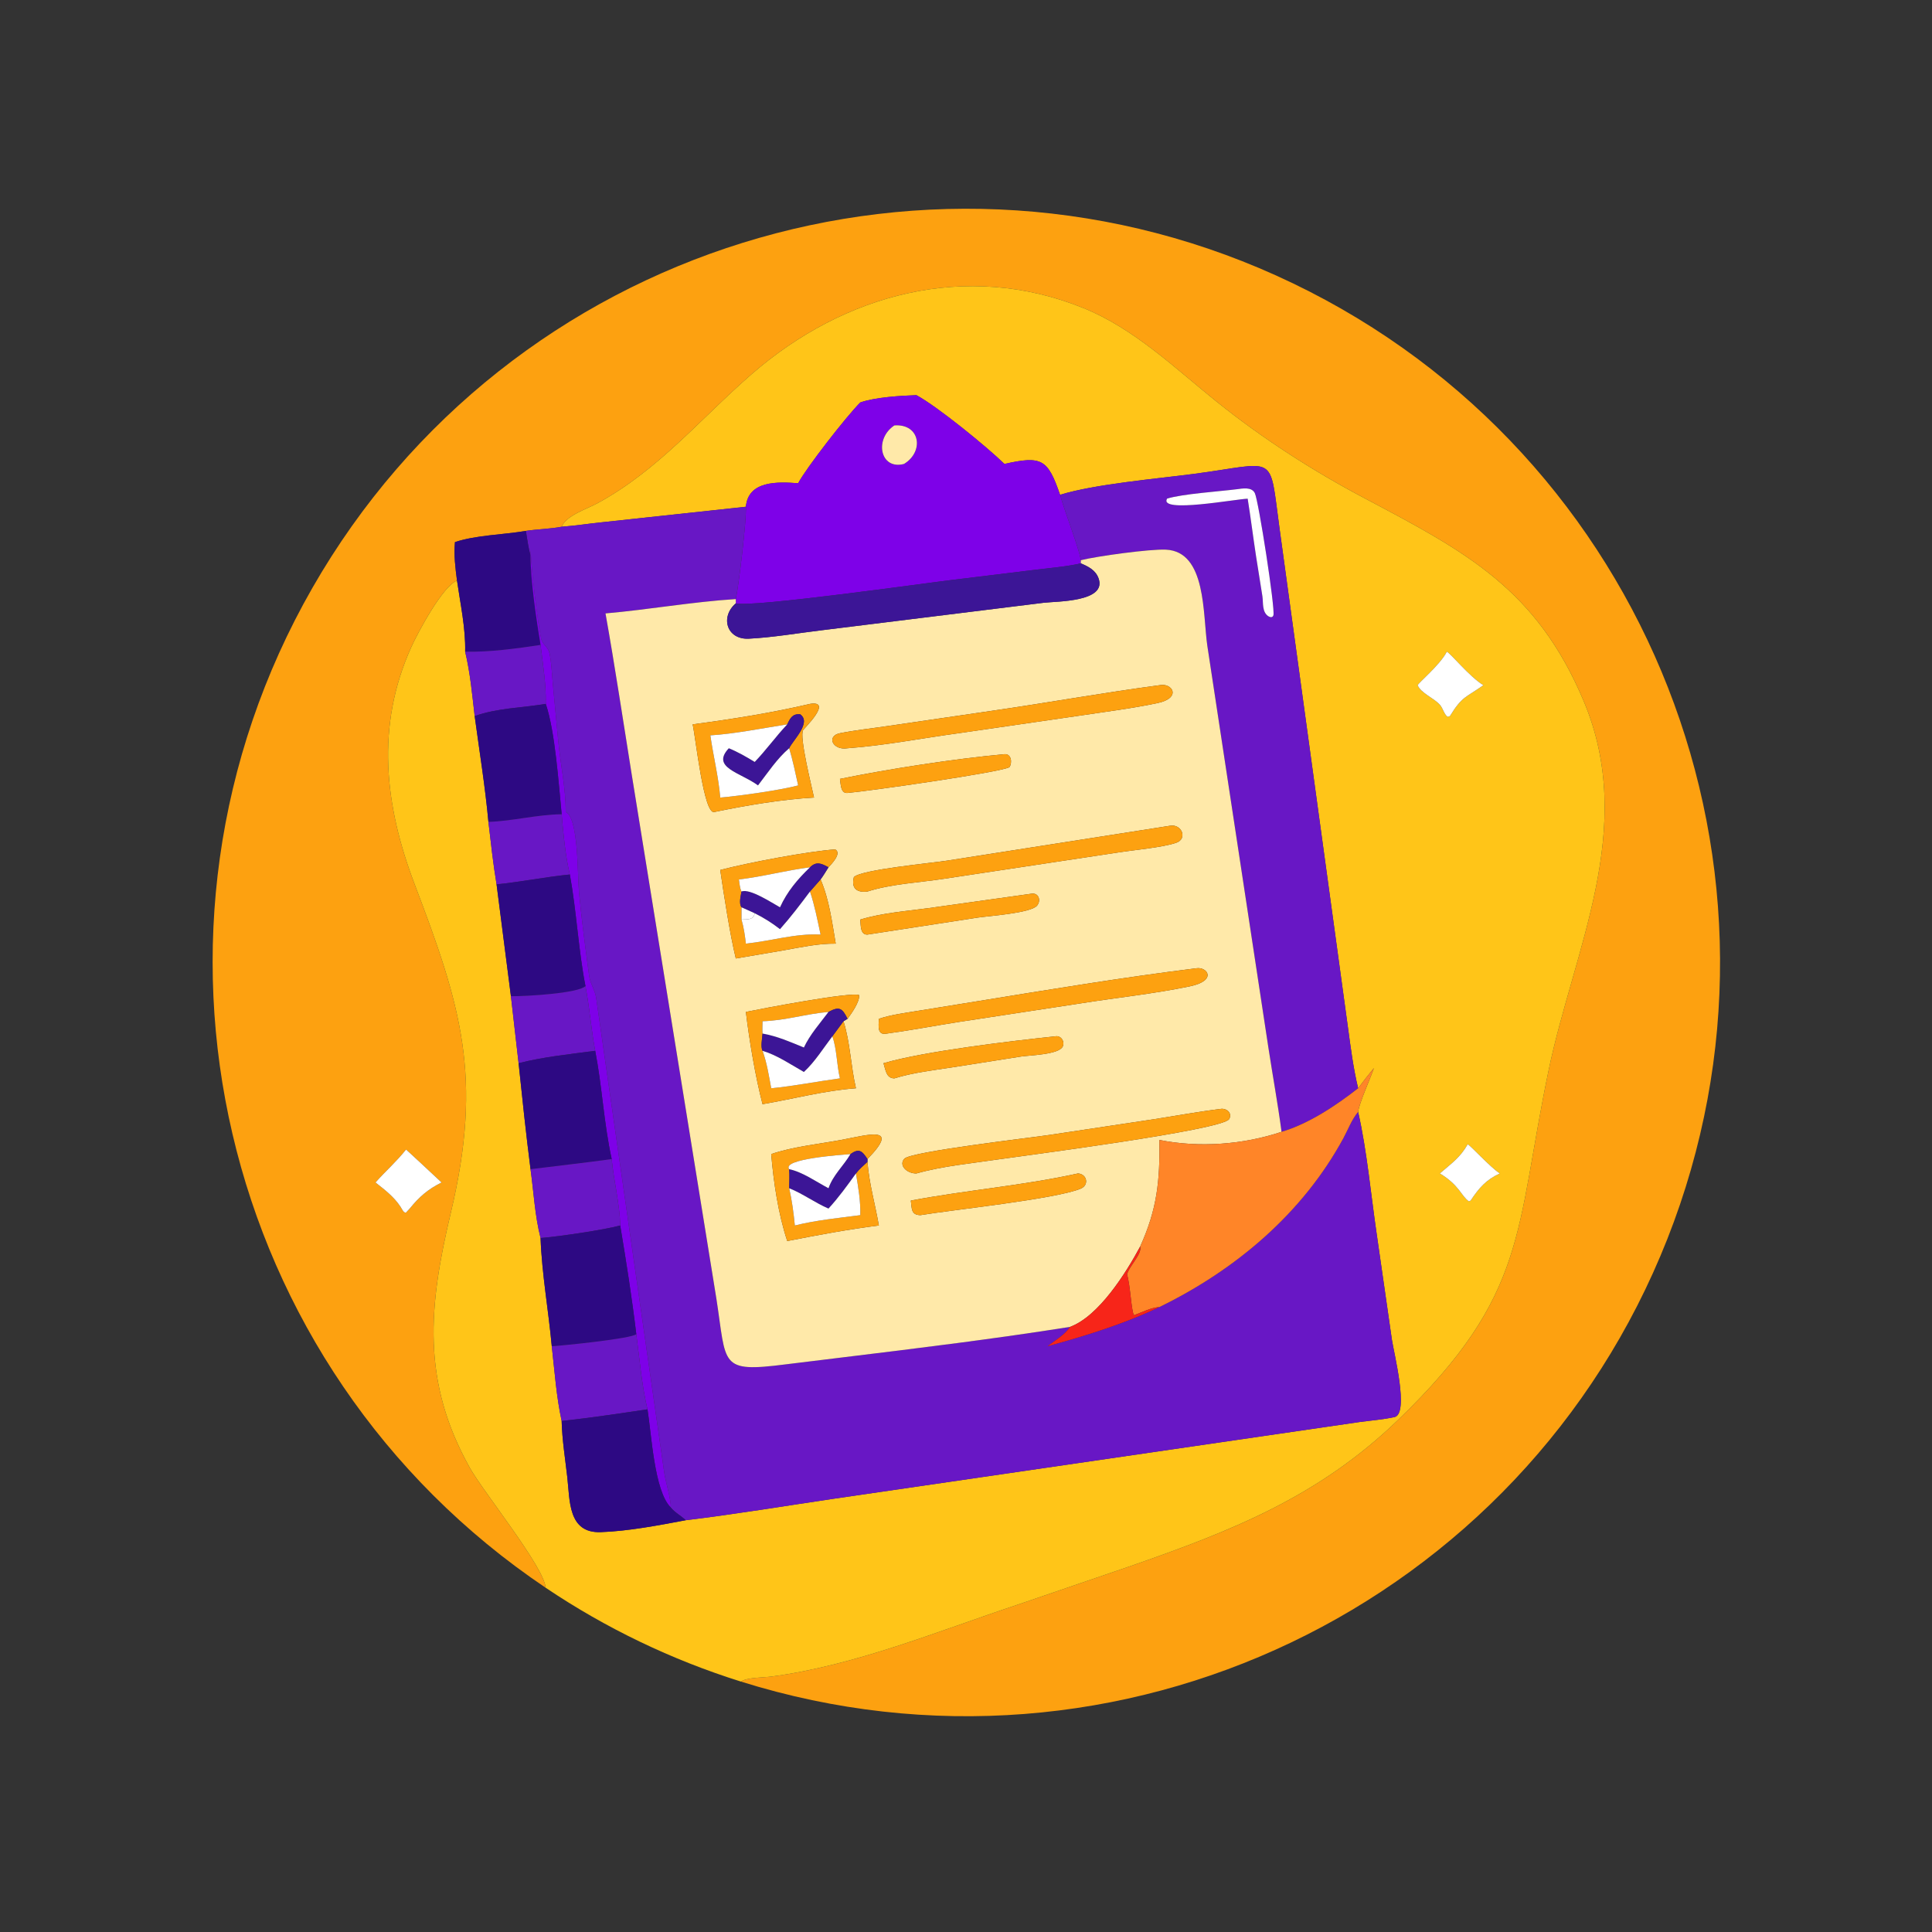 <?xml version="1.0" encoding="utf-8" ?>
<svg xmlns="http://www.w3.org/2000/svg" xmlns:xlink="http://www.w3.org/1999/xlink" width="1024" height="1024">
	<rect width="100%" height="100%" fill="#333333" stroke="none"/>
	<path fill="#FDA110" transform="scale(2 2)" d="M148.845 139.59C145.715 140.189 142.502 140.212 139.359 140.691C133.45 141.714 126.149 141.786 120.568 143.665C120.25 147.166 120.663 150.4 121.113 153.863C117.316 155.304 110.737 167.615 108.986 171.491C99.515 192.458 101.932 213.439 109.853 234.262C122.132 266.54 128.066 285.244 119.462 321.421C113.551 346.272 111.665 366.039 124.515 389.007C128.093 395.402 144.25 415.35 144.591 420.758C57.717 362.303 30.741 246.676 82.779 155.812C134.817 64.949 248.199 29.705 342.578 75.055C436.958 120.406 480.286 230.95 441.859 328.354C403.433 425.759 296.301 476.946 196.379 445.643C197.687 444.555 202.535 444.557 204.378 444.313C226.7 441.354 248.374 432.34 269.611 425.283L299.273 415.142C326.62 405.635 349.458 396.619 370.562 376.247C405.025 342.98 401.471 326.503 410.376 283.76C417.108 251.446 433.931 219.606 419.686 185.764C407.214 156.133 388.612 146.298 361.665 132.054C347.935 124.796 334.714 116.292 322.588 106.573C311.374 97.585 300.647 87.113 287.134 81.64C256.035 69.045 223.652 77.884 199.187 99.153C185.538 111.02 174.417 124.676 158.182 133.44C155.496 134.89 150.06 136.602 148.845 139.59ZM107.606 304.639C105.096 307.819 102.172 310.371 99.51 313.367C101.978 315.311 104.378 317.128 106.135 319.787C106.5 320.339 106.908 321.389 107.561 321.38L108.574 320.286C111.096 317.162 113.415 315.163 117.02 313.367C116.076 312.476 107.931 304.882 107.606 304.639Z"/>
	<path fill="#FFC518" transform="scale(2 2)" d="M280.93 131.128C277.666 121.661 276.097 120.726 266.185 122.95C261.686 118.552 248.501 107.768 242.864 104.725C238.645 104.868 231.921 105.267 227.985 106.656C224.261 110.377 213.55 124.168 211.521 128.064C206.255 127.672 198.29 127.282 197.666 134.293L159.712 138.386C156.096 138.748 152.464 139.329 148.845 139.59C150.06 136.602 155.496 134.89 158.182 133.44C174.417 124.676 185.538 111.02 199.187 99.153C223.652 77.884 256.035 69.045 287.134 81.64C300.647 87.113 311.374 97.585 322.588 106.573C334.714 116.292 347.935 124.796 361.665 132.054C388.612 146.298 407.214 156.133 419.686 185.764C433.931 219.606 417.108 251.446 410.376 283.76C401.471 326.503 405.025 342.98 370.562 376.247C349.458 396.619 326.62 405.635 299.273 415.142L269.611 425.283C248.374 432.34 226.7 441.354 204.378 444.313C202.535 444.557 197.687 444.555 196.379 445.643C178.007 439.888 160.564 431.506 144.591 420.758C144.25 415.35 128.093 395.402 124.515 389.007C111.665 366.039 113.551 346.272 119.462 321.421C128.066 285.244 122.132 266.54 109.853 234.262C101.932 213.439 99.515 192.458 108.986 171.491C110.737 167.615 117.316 155.304 121.113 153.863C121.99 160.006 123.414 166.494 123.27 172.705C124.612 178.311 125.129 184.062 125.793 189.778C127.048 199.078 128.577 208.464 129.433 217.805C130.076 223.321 130.683 228.882 131.593 234.361L135.398 264.007L137.432 281.76C138.407 291.113 139.402 300.525 140.595 309.85C141.428 315.88 141.748 322.196 143.253 328.092C143.603 337.664 145.349 347.231 146.225 356.768C146.972 363.32 147.441 370.15 148.845 376.591C148.967 381.566 149.78 386.556 150.34 391.5C151.036 397.641 150.51 406.333 159.175 406.034C166.51 405.781 174.514 404.231 181.725 402.877C194.873 401.289 207.98 399.092 221.085 397.163L360.267 376.857C363.347 376.442 366.51 376.201 369.548 375.543C373.504 374.686 369.363 358.425 368.871 355.047L364.878 327.298C363.309 316.696 362.275 305.028 359.921 294.664C360.201 292.26 363.179 285.785 364.091 283.063C362.657 284.813 361.266 286.581 359.921 288.401C358.638 283.088 357.956 277.686 357.22 272.277L339.092 140.045C336.282 119.592 338.726 122.677 316.19 125.61C306.567 126.862 290.008 128.311 280.93 131.128ZM383.423 172.705C381.59 176.281 375.761 181.053 375.697 181.607C376.602 183.751 380.042 184.976 381.637 186.834C382.384 187.705 382.74 189.368 383.633 189.964L384.24 189.778C387.545 184.397 388.516 184.872 393.104 181.59C389.312 179.226 384.512 173.211 383.423 172.705ZM388.955 303.249C386.945 306.806 384.597 308.346 381.577 310.976C386.75 314.085 387.222 316.953 389.257 318.366L389.737 318.163C391.94 314.835 393.798 312.671 397.471 310.976C394.828 309.248 389.621 303.468 388.955 303.249Z"/>
	<path fill="#7E01E8" transform="scale(2 2)" d="M266.185 122.95C276.097 120.726 277.666 121.661 280.93 131.128C282.003 135.143 286.109 145.681 286.43 148.459L286.43 149.296C282.651 150.177 278.608 150.465 274.75 150.954L252.898 153.617C245.054 154.55 199.021 161.073 194.996 159.893L194.996 158.764C195.816 154.981 197.874 137.618 197.666 134.293C198.29 127.282 206.255 127.672 211.521 128.064C213.55 124.168 224.261 110.377 227.985 106.656C231.921 105.267 238.645 104.868 242.864 104.725C248.501 107.768 261.686 118.552 266.185 122.95ZM237.026 112.738C231.603 116.321 233.233 124.62 239.569 122.95C244.971 119.68 243.869 112.251 237.026 112.738Z"/>
	<path fill="#FFE9A9" transform="scale(2 2)" d="M239.569 122.95C233.233 124.62 231.603 116.321 237.026 112.738C243.869 112.251 244.971 119.68 239.569 122.95Z"/>
	<path fill="#6817C5" transform="scale(2 2)" d="M280.93 131.128C290.008 128.311 306.567 126.862 316.19 125.61C338.726 122.677 336.282 119.592 339.092 140.045L357.22 272.277C357.956 277.686 358.638 283.088 359.921 288.401C354.06 292.996 346.777 297.846 339.625 299.946C338.637 292.451 337.252 284.97 336.116 277.492L319.963 171.195C318.719 162.815 319.763 146.152 308.968 145.662C304.695 145.468 290.739 147.388 286.43 148.459C286.109 145.681 282.003 135.143 280.93 131.128ZM327.8 129.648C323.135 130.241 313.308 130.889 309.289 132.143C306.965 136.121 327.871 132.186 330.648 132.163C331.452 137.168 332.075 142.196 332.837 147.207L334.553 158.027C334.813 159.779 334.401 162.221 336.156 163.329C336.633 163.63 337.258 163.691 337.463 163.066C337.995 161.441 333.524 132.569 332.53 130.652C331.666 128.987 329.281 129.456 327.8 129.648Z"/>
	<path fill="white" transform="scale(2 2)" d="M330.648 132.163C327.871 132.186 306.965 136.121 309.289 132.143C313.308 130.889 323.135 130.241 327.8 129.648C329.281 129.456 331.666 128.987 332.53 130.652C333.524 132.569 337.995 161.441 337.463 163.066C337.258 163.691 336.633 163.63 336.156 163.329C334.401 162.221 334.813 159.779 334.553 158.027L332.837 147.207C332.075 142.196 331.452 137.168 330.648 132.163Z"/>
	<path fill="#6817C5" transform="scale(2 2)" d="M148.845 139.59C152.464 139.329 156.096 138.748 159.712 138.386L197.666 134.293C197.874 137.618 195.816 154.981 194.996 158.764C183.481 159.483 171.978 161.56 160.463 162.562C163.008 176.818 165.14 191.11 167.436 205.404L189.872 344.314C192.581 361.79 190.554 363.816 208.202 361.571L223.616 359.684C243.608 357.254 263.666 354.796 283.558 351.64C282.292 353.683 279.489 355.289 277.603 356.768C287.582 354.031 297.913 350.868 307.257 346.378C327.467 336.527 345.206 321.546 356.012 301.63C357.277 299.298 358.188 296.711 359.921 294.664C362.275 305.028 363.309 316.696 364.878 327.298L368.871 355.047C369.363 358.425 373.504 374.686 369.548 375.543C366.51 376.201 363.347 376.442 360.267 376.857L221.085 397.163C207.98 399.092 194.873 401.289 181.725 402.877C180.442 401.644 178.832 400.861 177.706 399.441C178.023 398.148 176.381 392.57 176.084 390.599L157.984 264.399C157.671 262.351 156.397 260.611 156.116 258.524C155.137 251.229 154.139 243.775 153.439 236.458C153.024 232.111 153.357 216.677 149.912 215.192C149.956 208.982 148.58 202.842 147.967 196.679L146.467 180.802C146.223 178.286 146.15 175.592 145.622 173.129C145.264 171.454 143.763 170.77 143.416 169.312C142.558 165.714 140.549 149.195 140.649 145.361L140.595 147.207C139.986 145.108 139.72 142.847 139.359 140.691C142.502 140.212 145.715 140.189 148.845 139.59Z"/>
	<path fill="#2D0983" transform="scale(2 2)" d="M120.568 143.665C126.149 141.786 133.45 141.714 139.359 140.691C139.72 142.847 139.986 145.108 140.595 147.207C140.558 153.544 142.181 164.423 143.253 170.908C136.789 171.88 129.8 172.839 123.27 172.705C123.414 166.494 121.99 160.006 121.113 153.863C120.663 150.4 120.25 147.166 120.568 143.665Z"/>
	<path fill="#7E01E8" transform="scale(2 2)" d="M140.595 147.207L140.649 145.361C140.549 149.195 142.558 165.714 143.416 169.312C143.763 170.77 145.264 171.454 145.622 173.129C146.15 175.592 146.223 178.286 146.467 180.802L147.967 196.679C148.58 202.842 149.956 208.982 149.912 215.192C153.357 216.677 153.024 232.111 153.439 236.458C154.139 243.775 155.137 251.229 156.116 258.524C156.397 260.611 157.671 262.351 157.984 264.399L176.084 390.599C176.381 392.57 178.023 398.148 177.706 399.441C173.386 395.079 172.642 379.994 171.593 373.491C170.045 367.034 169.51 360.142 168.625 353.559C167.47 343.917 165.963 334.345 164.362 324.767C164.248 318.992 162.646 312.958 162.106 307.161C160.028 297.743 159.577 287.958 157.734 278.476C156.656 272.785 156.248 266.988 155.153 261.317C153.299 251.921 152.796 241.504 151.01 231.757C149.798 226.605 149.301 221.054 148.845 215.784C148.04 207.729 147.14 193.984 144.634 186.54C144.74 181.325 143.881 176.077 143.253 170.908C142.181 164.423 140.558 153.544 140.595 147.207Z"/>
	<path fill="#FFE9A9" transform="scale(2 2)" d="M286.43 149.296L286.43 148.459C290.739 147.388 304.695 145.468 308.968 145.662C319.763 146.152 318.719 162.815 319.963 171.195L336.116 277.492C337.252 284.97 338.637 292.451 339.625 299.946C329.442 303.355 317.78 304.206 307.257 302.101C307.389 312.929 306.688 320.344 302.14 330.372C298.436 337.282 291.202 348.837 283.558 351.64C263.666 354.796 243.608 357.254 223.616 359.684L208.202 361.571C190.554 363.816 192.581 361.79 189.872 344.314L167.436 205.404C165.14 191.11 163.008 176.818 160.463 162.562C171.978 161.56 183.481 159.483 194.996 158.764L194.996 159.893C190.785 163.5 192.577 169.556 198.454 169.258C204.852 168.933 211.412 167.783 217.794 167.022L276.628 159.736C279.942 159.343 293.49 159.565 291.106 153.207C290.302 151.06 288.394 150.129 286.43 149.296ZM219.558 229.843C220.372 228.964 223.151 226.136 221.344 225.1C214.121 225.612 198.267 228.607 190.874 230.553C191.848 237.268 193.427 247.493 194.996 254.01L207.811 251.825C212.371 251.015 216.815 250.027 221.478 250.073C220.498 244.364 219.768 238.414 217.463 233.062C218.222 232.031 218.879 230.927 219.558 229.843ZM224.607 269.996C225.653 268.595 227.864 265.483 227.679 263.717C225.721 262.75 201.698 267.329 197.666 268.173C198.573 275.705 200.179 285.339 202.084 292.619C210.281 291.22 218.525 289.009 226.835 288.401C225.471 282.594 225.337 276.313 223.537 270.639L224.607 269.996ZM229.887 307.161C238.667 298.153 230.186 300.716 223.2 302.036C217.228 303.164 210.039 303.882 204.379 305.845C205 313.317 206.263 321.768 208.63 328.89C216.678 327.308 224.765 325.795 232.905 324.767C231.946 319.166 230.307 313.573 229.887 307.906L229.887 307.161ZM307.257 181.59C292.449 183.565 277.729 186.217 262.944 188.358L235.357 192.388C231.139 193.019 226.814 193.478 222.634 194.299C218.884 195.036 220.672 198.944 224.607 198.293C234.406 197.585 244.435 195.612 254.191 194.293L285.994 189.673C292.889 188.639 299.911 187.764 306.734 186.33C313.249 184.96 310.664 180.859 307.257 181.59ZM214.657 186.54C204.475 188.928 193.928 190.584 183.564 191.961C184.374 195.551 186.51 215.995 189.31 215.188C197.586 213.464 207.371 211.818 215.723 211.361C215.227 208.892 211.741 195.124 212.847 193.466C213.145 193.02 220.801 185.553 214.657 186.54ZM266.185 199.868C252.876 201.09 235.564 203.765 222.595 206.415C222.82 207.762 222.743 210.333 224.607 210.141C229.936 209.686 264.995 204.714 267.517 203.31C268.317 202.104 268.012 199.701 266.185 199.868ZM310.088 218.83L250.839 228.098C247.049 228.701 228.252 230.443 226.289 232.436C225.511 235.544 227.179 236.589 229.887 236.261C236.068 234.267 243.631 233.888 250.09 232.903L296.272 225.925C300.453 225.259 308.038 224.606 311.699 223.348C314.794 222.285 313.169 218.304 310.088 218.83ZM273.306 236.848L246.173 240.647C240.179 241.474 233.767 241.921 227.985 243.696C228.132 245.118 227.915 247.756 229.887 247.673L259.07 243.179C261.751 242.76 273.208 242.01 274.841 239.989C275.979 238.58 275.207 236.511 273.306 236.848ZM317.046 256.6C297.566 259.016 278.133 262.235 258.758 265.379L243.102 267.904C239.714 268.47 236.167 268.904 232.905 269.996C232.874 271.858 232.353 274.486 235.08 273.9C241.48 273.029 247.837 271.811 254.219 270.812L286.372 265.907C295.977 264.382 305.834 263.369 315.342 261.384C322.635 259.861 319.94 256.144 317.046 256.6ZM279.648 274.638C268.059 275.864 244.923 278.588 234.138 281.76C234.674 283.467 234.845 285.793 237.026 285.776C241.954 284.253 247.108 283.674 252.194 282.887L270.622 279.988C272.713 279.661 280.677 279.503 281.643 277.323C282.249 275.955 281.129 274.337 279.648 274.638ZM323.676 293.851C317.592 294.592 311.537 295.718 305.48 296.654L278.137 300.766C273.455 301.485 241.34 305.17 239.654 307.074C238.071 308.862 240.396 311.035 242.864 310.976C249.841 308.998 257.512 308.314 264.697 307.235C269.944 306.447 324.117 299.511 325.747 296.561C326.604 295.009 325.151 293.742 323.676 293.851ZM285.677 310.976C271.105 314.197 256.053 315.4 241.378 318.163C241.665 320.321 241.408 321.963 243.905 322.03C252.112 320.645 279.911 317.753 286.415 315.001C288.697 314.036 288.056 311.114 285.677 310.976Z"/>
	<path fill="#3C1596" transform="scale(2 2)" d="M194.996 159.893C199.021 161.073 245.054 154.55 252.898 153.617L274.75 150.954C278.608 150.465 282.651 150.177 286.43 149.296C288.394 150.129 290.302 151.06 291.106 153.207C293.49 159.565 279.942 159.343 276.628 159.736L217.794 167.022C211.412 167.783 204.852 168.933 198.454 169.258C192.577 169.556 190.785 163.5 194.996 159.893Z"/>
	<path fill="#6817C5" transform="scale(2 2)" d="M123.27 172.705C129.8 172.839 136.789 171.88 143.253 170.908C143.881 176.077 144.74 181.325 144.634 186.54C138.417 187.581 131.728 187.626 125.793 189.778C125.129 184.062 124.612 178.311 123.27 172.705Z"/>
	<path fill="white" transform="scale(2 2)" d="M384.24 189.778L383.633 189.964C382.74 189.368 382.384 187.705 381.637 186.834C380.042 184.976 376.602 183.751 375.697 181.607C375.761 181.053 381.59 176.281 383.423 172.705C384.512 173.211 389.312 179.226 393.104 181.59C388.516 184.872 387.545 184.397 384.24 189.778Z"/>
	<path fill="#FDA110" transform="scale(2 2)" d="M224.607 198.293C220.672 198.944 218.884 195.036 222.634 194.299C226.814 193.478 231.139 193.019 235.357 192.388L262.944 188.358C277.729 186.217 292.449 183.565 307.257 181.59C310.664 180.859 313.249 184.96 306.734 186.33C299.911 187.764 292.889 188.639 285.994 189.673L254.191 194.293C244.435 195.612 234.406 197.585 224.607 198.293Z"/>
	<path fill="#2D0983" transform="scale(2 2)" d="M125.793 189.778C131.728 187.626 138.417 187.581 144.634 186.54C147.14 193.984 148.04 207.729 148.845 215.784C142.22 215.87 135.92 217.599 129.433 217.805C128.577 208.464 127.048 199.078 125.793 189.778Z"/>
	<path fill="#FDA110" transform="scale(2 2)" d="M183.564 191.961C193.928 190.584 204.475 188.928 214.657 186.54C220.801 185.553 213.145 193.02 212.847 193.466C211.741 195.124 215.227 208.892 215.723 211.361C207.371 211.818 197.586 213.464 189.31 215.188C186.51 215.995 184.374 195.551 183.564 191.961ZM208.63 191.961C202.221 192.965 194.457 194.511 188.25 194.877C189.03 200.413 190.401 205.769 190.874 211.361C195.943 210.936 206.779 209.409 211.521 208.144C210.804 204.854 210.1 201.522 209.143 198.293C210.139 196.139 215.147 191.5 212.061 189.294C210.042 189.098 209.417 190.296 208.63 191.961Z"/>
	<path fill="#3C1596" transform="scale(2 2)" d="M208.63 191.961C209.417 190.296 210.042 189.098 212.061 189.294C215.147 191.5 210.139 196.139 209.143 198.293C205.948 201.007 203.435 204.83 200.879 208.144C196.194 204.693 188.342 203.438 193.143 198.293C195.553 199.273 197.791 200.566 200.005 201.921C203.038 198.772 205.602 195.152 208.63 191.961Z"/>
	<path fill="white" transform="scale(2 2)" d="M188.25 194.877C194.457 194.511 202.221 192.965 208.63 191.961C205.602 195.152 203.038 198.772 200.005 201.921C197.791 200.566 195.553 199.273 193.143 198.293C188.342 203.438 196.194 204.693 200.879 208.144C203.435 204.83 205.948 201.007 209.143 198.293C210.1 201.522 210.804 204.854 211.521 208.144C206.779 209.409 195.943 210.936 190.874 211.361C190.401 205.769 189.03 200.413 188.25 194.877Z"/>
	<path fill="#FDA110" transform="scale(2 2)" d="M222.595 206.415C235.564 203.765 252.876 201.09 266.185 199.868C268.012 199.701 268.317 202.104 267.517 203.31C264.995 204.714 229.936 209.686 224.607 210.141C222.743 210.333 222.82 207.762 222.595 206.415Z"/>
	<path fill="#6817C5" transform="scale(2 2)" d="M129.433 217.805C135.92 217.599 142.22 215.87 148.845 215.784C149.301 221.054 149.798 226.605 151.01 231.757C144.506 232.391 138.101 233.723 131.593 234.361C130.683 228.882 130.076 223.321 129.433 217.805Z"/>
	<path fill="#FDA110" transform="scale(2 2)" d="M229.887 236.261C227.179 236.589 225.511 235.544 226.289 232.436C228.252 230.443 247.049 228.701 250.839 228.098L310.088 218.83C313.169 218.304 314.794 222.285 311.699 223.348C308.038 224.606 300.453 225.259 296.272 225.925L250.09 232.903C243.631 233.888 236.068 234.267 229.887 236.261Z"/>
	<path fill="#FDA110" transform="scale(2 2)" d="M219.558 229.843C217.679 228.804 216.347 228.195 214.657 229.843C208.32 230.638 202.152 232.327 195.817 233.062C195.981 234.078 196.041 235.344 196.508 236.261C196.309 237.469 195.752 239.37 196.508 240.443L196.508 243.696C197.12 245.823 197.412 247.881 197.666 250.073C204.267 249.398 210.824 247.319 217.463 247.673C216.644 243.861 215.899 239.961 214.657 236.261L217.463 233.062C219.768 238.414 220.498 244.364 221.478 250.073C216.815 250.027 212.371 251.015 207.811 251.825L194.996 254.01C193.427 247.493 191.848 237.268 190.874 230.553C198.267 228.607 214.121 225.612 221.344 225.1C223.151 226.136 220.372 228.964 219.558 229.843Z"/>
	<path fill="#3C1596" transform="scale(2 2)" d="M214.657 229.843C216.347 228.195 217.679 228.804 219.558 229.843C218.879 230.927 218.222 232.031 217.463 233.062L214.657 236.261C212.122 239.656 209.529 243.078 206.707 246.239C204.584 244.591 202.408 243.223 200.005 242.021L196.508 240.443C195.752 239.37 196.309 237.469 196.508 236.261C198.703 235.359 204.665 239.322 206.707 240.443C208.606 236.254 211.356 233.01 214.657 229.843Z"/>
	<path fill="white" transform="scale(2 2)" d="M195.817 233.062C202.152 232.327 208.32 230.638 214.657 229.843C211.356 233.01 208.606 236.254 206.707 240.443C204.665 239.322 198.703 235.359 196.508 236.261C196.041 235.344 195.981 234.078 195.817 233.062Z"/>
	<path fill="#2D0983" transform="scale(2 2)" d="M131.593 234.361C138.101 233.723 144.506 232.391 151.01 231.757C152.796 241.504 153.299 251.921 155.153 261.317C153.373 263.209 139.586 264.047 135.398 264.007L131.593 234.361Z"/>
	<path fill="white" transform="scale(2 2)" d="M206.707 246.239C209.529 243.078 212.122 239.656 214.657 236.261C215.899 239.961 216.644 243.861 217.463 247.673C210.824 247.319 204.267 249.398 197.666 250.073C197.412 247.881 197.12 245.823 196.508 243.696C198.126 243.597 199.702 243.855 200.005 242.021C202.408 243.223 204.584 244.591 206.707 246.239Z"/>
	<path fill="#FDA110" transform="scale(2 2)" d="M227.985 243.696C233.767 241.921 240.179 241.474 246.173 240.647L273.306 236.848C275.207 236.511 275.979 238.58 274.841 239.989C273.208 242.01 261.751 242.76 259.07 243.179L229.887 247.673C227.915 247.756 228.132 245.118 227.985 243.696Z"/>
	<path fill="white" transform="scale(2 2)" d="M196.508 240.443L200.005 242.021C199.702 243.855 198.126 243.597 196.508 243.696L196.508 240.443Z"/>
	<path fill="#FDA110" transform="scale(2 2)" d="M232.905 269.996C236.167 268.904 239.714 268.47 243.102 267.904L258.758 265.379C278.133 262.235 297.566 259.016 317.046 256.6C319.94 256.144 322.635 259.861 315.342 261.384C305.834 263.369 295.977 264.382 286.372 265.907L254.219 270.812C247.837 271.811 241.48 273.029 235.08 273.9C232.353 274.486 232.874 271.858 232.905 269.996Z"/>
	<path fill="#6817C5" transform="scale(2 2)" d="M155.153 261.317C156.248 266.988 156.656 272.785 157.734 278.476C150.984 279.379 144.033 280.07 137.432 281.76L135.398 264.007C139.586 264.047 153.373 263.209 155.153 261.317Z"/>
	<path fill="#FDA110" transform="scale(2 2)" d="M219.558 268.173C213.63 268.667 208.124 270.468 202.084 270.639C202.071 271.713 201.989 272.832 202.084 273.9C201.999 275.191 201.52 277.386 202.084 278.476C203.239 281.654 203.759 285.087 204.379 288.401C210.519 287.809 216.495 286.597 222.595 285.776C221.723 282.189 221.801 278.068 220.586 274.638L223.537 270.639C225.337 276.313 225.471 282.594 226.835 288.401C218.525 289.009 210.281 291.22 202.084 292.619C200.179 285.339 198.573 275.705 197.666 268.173C201.698 267.329 225.721 262.75 227.679 263.717C227.864 265.483 225.653 268.595 224.607 269.996C223.213 267.163 222.44 266.607 219.558 268.173Z"/>
	<path fill="#3C1596" transform="scale(2 2)" d="M219.558 268.173C222.44 266.607 223.213 267.163 224.607 269.996L223.537 270.639L220.586 274.638C218.187 277.783 215.959 281.409 213.038 284.086C209.566 282.116 205.918 279.619 202.084 278.476C201.52 277.386 201.999 275.191 202.084 273.9C205.968 274.589 209.407 276.112 213.038 277.598C214.619 274.194 217.31 271.178 219.558 268.173Z"/>
	<path fill="white" transform="scale(2 2)" d="M202.084 270.639C208.124 270.468 213.63 268.667 219.558 268.173C217.31 271.178 214.619 274.194 213.038 277.598C209.407 276.112 205.968 274.589 202.084 273.9C201.989 272.832 202.071 271.713 202.084 270.639Z"/>
	<path fill="#FDA110" transform="scale(2 2)" d="M234.138 281.76C244.923 278.588 268.059 275.864 279.648 274.638C281.129 274.337 282.249 275.955 281.643 277.323C280.677 279.503 272.713 279.661 270.622 279.988L252.194 282.887C247.108 283.674 241.954 284.253 237.026 285.776C234.845 285.793 234.674 283.467 234.138 281.76Z"/>
	<path fill="white" transform="scale(2 2)" d="M213.038 284.086C215.959 281.409 218.187 277.783 220.586 274.638C221.801 278.068 221.723 282.189 222.595 285.776C216.495 286.597 210.519 287.809 204.379 288.401C203.759 285.087 203.239 281.654 202.084 278.476C205.918 279.619 209.566 282.116 213.038 284.086Z"/>
	<path fill="#2D0983" transform="scale(2 2)" d="M137.432 281.76C144.033 280.07 150.984 279.379 157.734 278.476C159.577 287.958 160.028 297.743 162.106 307.161C154.971 308.16 147.75 308.943 140.595 309.85C139.402 300.525 138.407 291.113 137.432 281.76Z"/>
	<path fill="#FF8528" transform="scale(2 2)" d="M359.921 288.401C361.266 286.581 362.657 284.813 364.091 283.063C363.179 285.785 360.201 292.26 359.921 294.664C358.188 296.711 357.277 299.298 356.012 301.63C345.206 321.546 327.467 336.527 307.257 346.378C304.878 346.556 302.758 347.749 300.526 348.546C299.828 347.653 299.573 340.753 298.684 337.744C299.096 335.685 302.756 332.258 302.14 330.372C306.688 320.344 307.389 312.929 307.257 302.101C317.78 304.206 329.442 303.355 339.625 299.946C346.777 297.846 354.06 292.996 359.921 288.401Z"/>
	<path fill="#FDA110" transform="scale(2 2)" d="M242.864 310.976C240.396 311.035 238.071 308.862 239.654 307.074C241.34 305.17 273.455 301.485 278.137 300.766L305.48 296.654C311.537 295.718 317.592 294.592 323.676 293.851C325.151 293.742 326.604 295.009 325.747 296.561C324.117 299.511 269.944 306.447 264.697 307.235C257.512 308.314 249.841 308.998 242.864 310.976Z"/>
	<path fill="#FDA110" transform="scale(2 2)" d="M225.378 305.845C223.287 306.029 207.092 307.078 209.143 309.85C209.264 311.526 209.18 313.214 209.143 314.892C209.888 318.148 210.313 321.447 210.641 324.767C216.195 323.368 222.3 322.777 227.985 322.03C228.089 318.231 227.456 314.708 226.835 310.976C227.704 309.826 228.833 308.884 229.887 307.906C230.307 313.573 231.946 319.166 232.905 324.767C224.765 325.795 216.678 327.308 208.63 328.89C206.263 321.768 205 313.317 204.379 305.845C210.039 303.882 217.228 303.164 223.2 302.036C230.186 300.716 238.667 298.153 229.887 307.161C228.46 304.963 227.636 304.247 225.378 305.845Z"/>
	<path fill="white" transform="scale(2 2)" d="M381.577 310.976C384.597 308.346 386.945 306.806 388.955 303.249C389.621 303.468 394.828 309.248 397.471 310.976C393.798 312.671 391.94 314.835 389.737 318.163L389.257 318.366C387.222 316.953 386.75 314.085 381.577 310.976Z"/>
	<path fill="white" transform="scale(2 2)" d="M99.51 313.367C102.172 310.371 105.096 307.819 107.606 304.639C107.931 304.882 116.076 312.476 117.02 313.367C113.415 315.163 111.096 317.162 108.574 320.286L107.561 321.38C106.908 321.389 106.5 320.339 106.135 319.787C104.378 317.128 101.978 315.311 99.51 313.367Z"/>
	<path fill="#3C1596" transform="scale(2 2)" d="M225.378 305.845C227.636 304.247 228.46 304.963 229.887 307.161L229.887 307.906C228.833 308.884 227.704 309.826 226.835 310.976C224.579 314.133 222.181 317.435 219.558 320.286C215.95 318.739 212.81 316.36 209.143 314.892C209.18 313.214 209.264 311.526 209.143 309.85C212.614 310.538 216.417 313.239 219.558 314.892C220.813 311.316 223.498 309.04 225.378 305.845Z"/>
	<path fill="white" transform="scale(2 2)" d="M209.143 309.85C207.092 307.078 223.287 306.029 225.378 305.845C223.498 309.04 220.813 311.316 219.558 314.892C216.417 313.239 212.614 310.538 209.143 309.85Z"/>
	<path fill="#6817C5" transform="scale(2 2)" d="M140.595 309.85C147.75 308.943 154.971 308.16 162.106 307.161C162.646 312.958 164.248 318.992 164.362 324.767C160.072 325.949 148.073 327.703 143.253 328.092C141.748 322.196 141.428 315.88 140.595 309.85Z"/>
	<path fill="#FDA110" transform="scale(2 2)" d="M241.378 318.163C256.053 315.4 271.105 314.197 285.677 310.976C288.056 311.114 288.697 314.036 286.415 315.001C279.911 317.753 252.112 320.645 243.905 322.03C241.408 321.963 241.665 320.321 241.378 318.163Z"/>
	<path fill="white" transform="scale(2 2)" d="M219.558 320.286C222.181 317.435 224.579 314.133 226.835 310.976C227.456 314.708 228.089 318.231 227.985 322.03C222.3 322.777 216.195 323.368 210.641 324.767C210.313 321.447 209.888 318.148 209.143 314.892C212.81 316.36 215.95 318.739 219.558 320.286Z"/>
	<path fill="#2D0983" transform="scale(2 2)" d="M143.253 328.092C148.073 327.703 160.072 325.949 164.362 324.767C165.963 334.345 167.47 343.917 168.625 353.559C167.467 354.755 148.913 356.626 146.225 356.768C145.349 347.231 143.603 337.664 143.253 328.092Z"/>
	<path fill="#F72519" transform="scale(2 2)" d="M302.14 330.372C302.756 332.258 299.096 335.685 298.684 337.744C299.573 340.753 299.828 347.653 300.526 348.546C302.758 347.749 304.878 346.556 307.257 346.378C297.913 350.868 287.582 354.031 277.603 356.768C279.489 355.289 282.292 353.683 283.558 351.64C291.202 348.837 298.436 337.282 302.14 330.372Z"/>
	<path fill="#6817C5" transform="scale(2 2)" d="M168.625 353.559C169.51 360.142 170.045 367.034 171.593 373.491C164.027 374.627 156.447 375.73 148.845 376.591C147.441 370.15 146.972 363.32 146.225 356.768C148.913 356.626 167.467 354.755 168.625 353.559Z"/>
	<path fill="#2D0983" transform="scale(2 2)" d="M148.845 376.591C156.447 375.73 164.027 374.627 171.593 373.491C172.642 379.994 173.386 395.079 177.706 399.441C178.832 400.861 180.442 401.644 181.725 402.877C174.514 404.231 166.51 405.781 159.175 406.034C150.51 406.333 151.036 397.641 150.34 391.5C149.78 386.556 148.967 381.566 148.845 376.591Z"/>
</svg>
